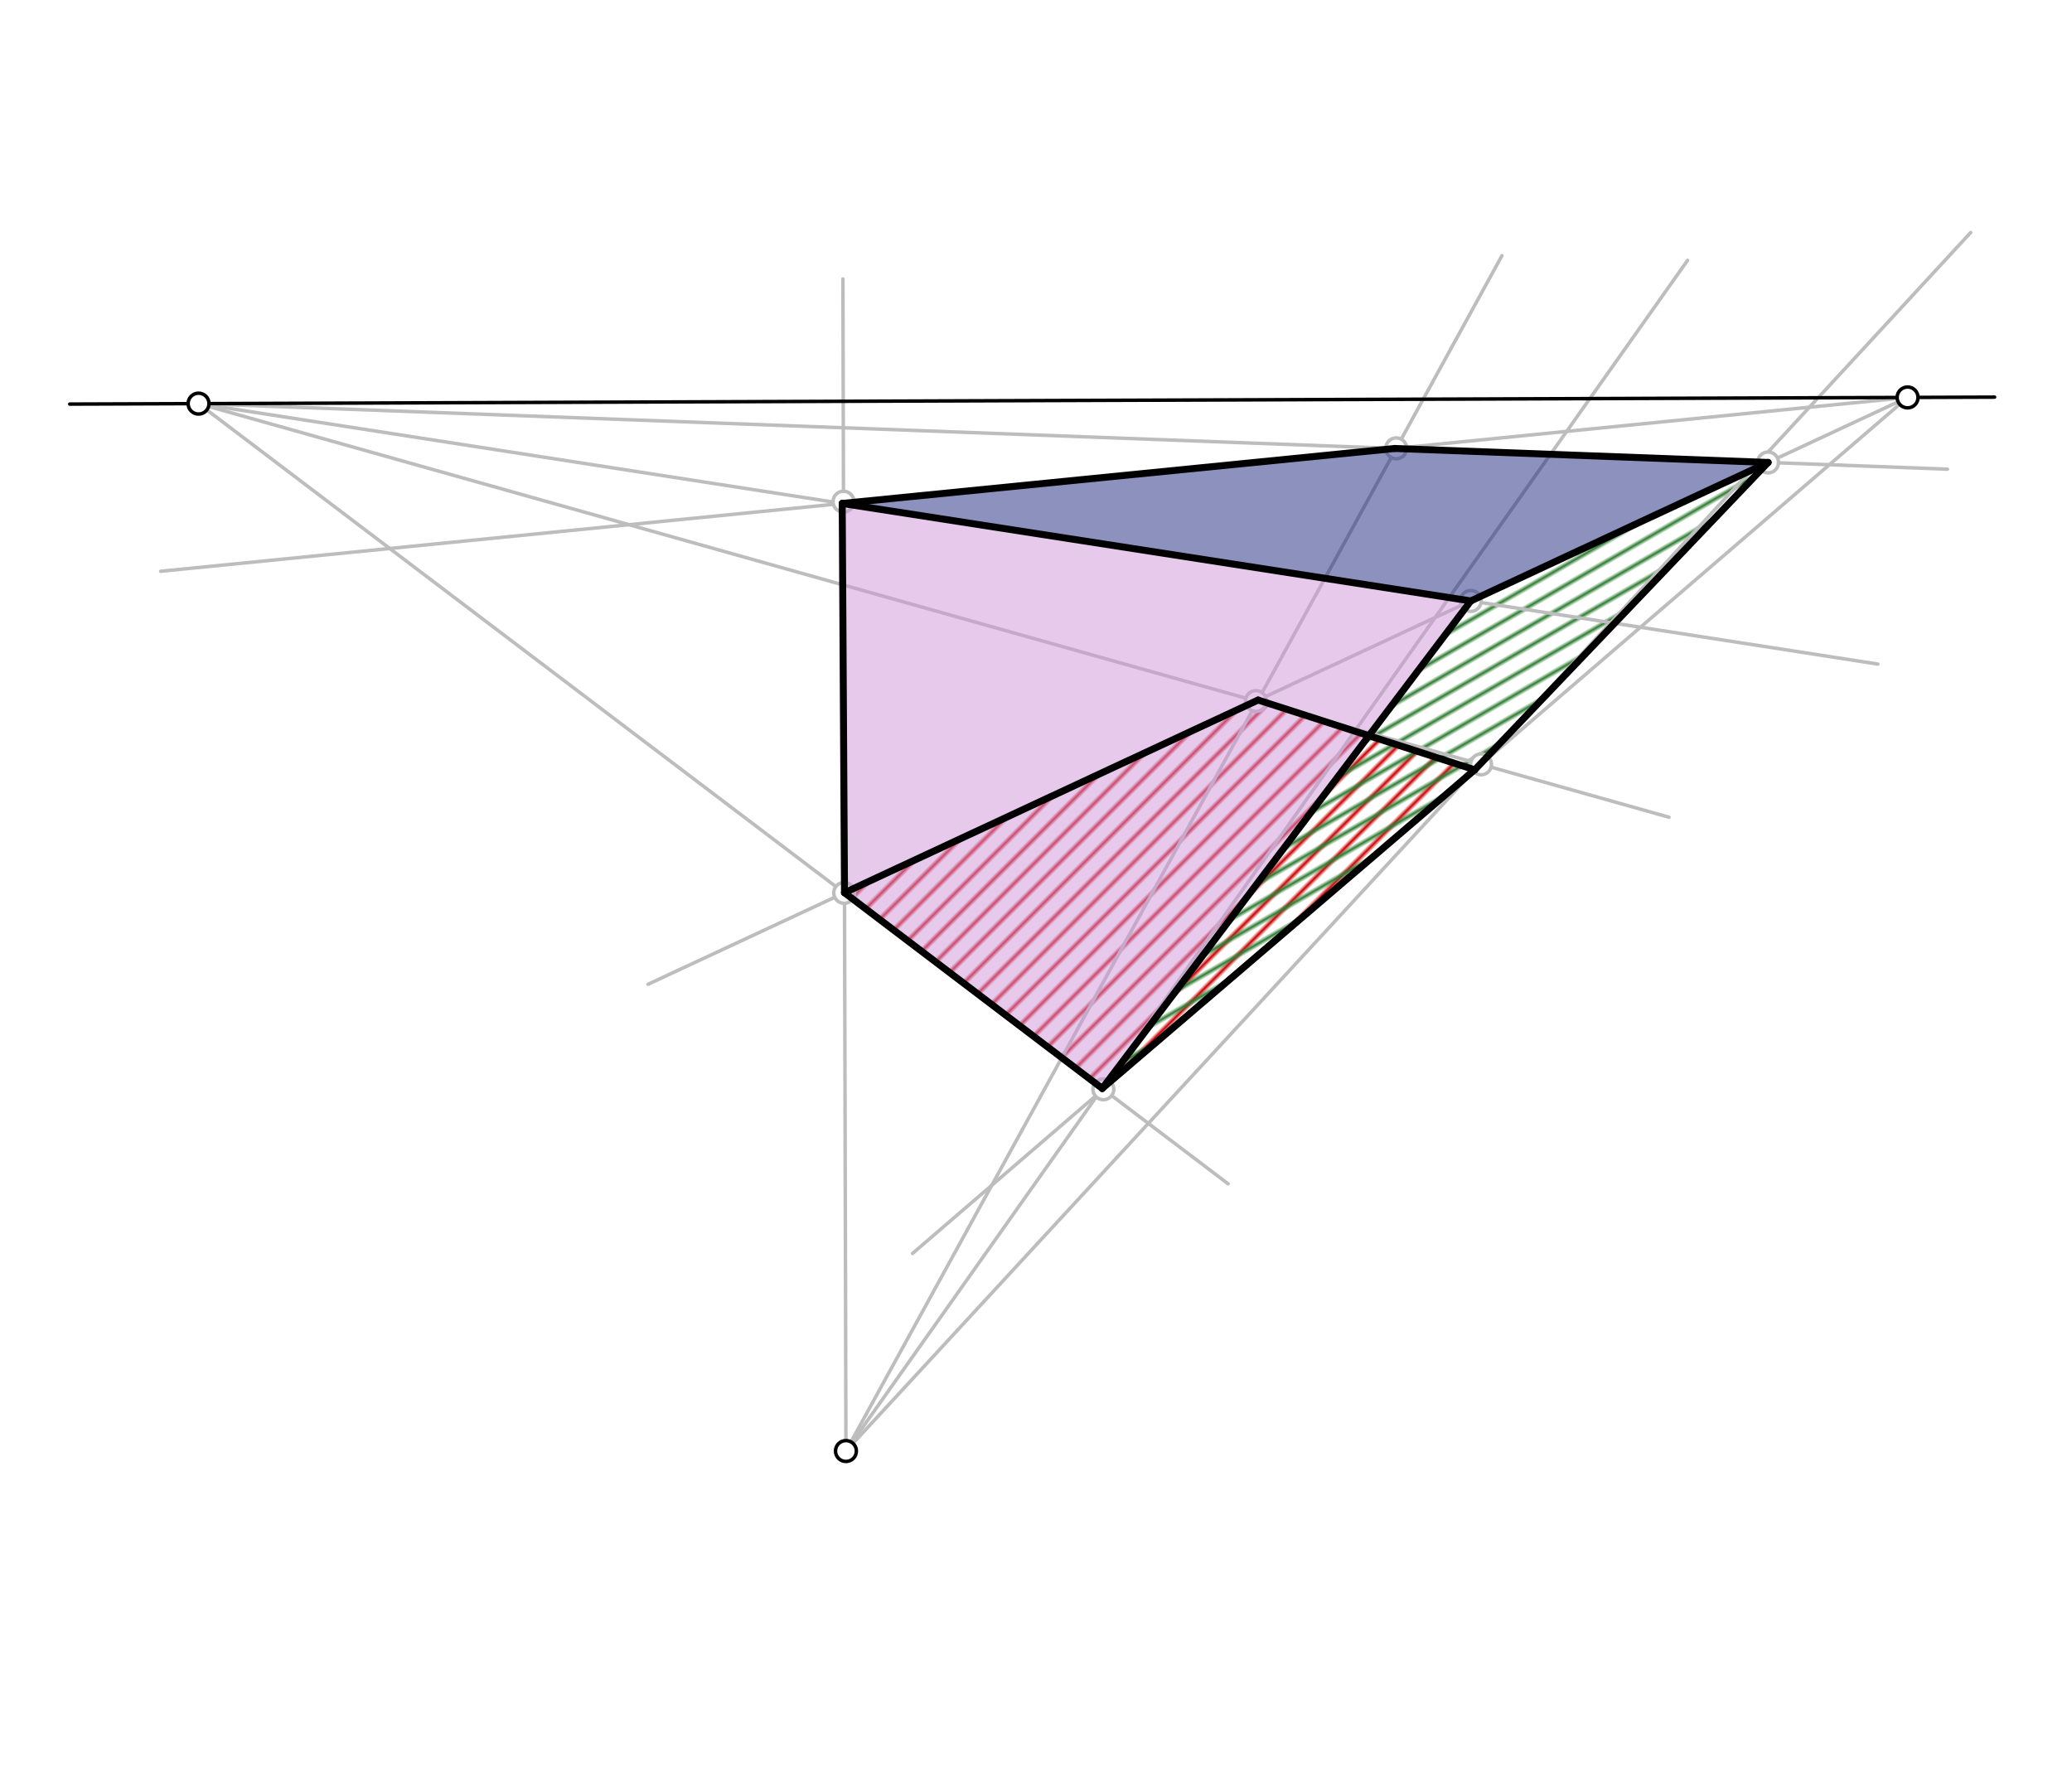 <svg xmlns="http://www.w3.org/2000/svg" class="svg--1it" height="100%" preserveAspectRatio="xMidYMid meet" viewBox="0 0 595.276 510.236" width="100%"><defs><marker id="marker-arrow" markerHeight="16" markerUnits="userSpaceOnUse" markerWidth="24" orient="auto-start-reverse" refX="24" refY="4" viewBox="0 0 24 8"><path d="M 0 0 L 24 4 L 0 8 z" stroke="inherit"></path></marker></defs><g class="aux-layer--1FB"><g class="element--2qn"><defs><pattern height="5" id="fill_39_77apc2__pattern-stripes" patternTransform="rotate(-45)" patternUnits="userSpaceOnUse" width="5"><rect fill="#CC0000" height="1" transform="translate(0,0)" width="5"></rect></pattern></defs><g fill="url(#fill_39_77apc2__pattern-stripes)"><path d="M 242.623 256.495 L 361.442 201.132 L 423.683 221.176 L 316.668 312.725 L 242.623 256.495 Z" stroke="none"></path></g></g><g class="element--2qn"><defs><pattern height="5" id="fill_82_4bwo49__pattern-stripes" patternTransform="rotate(-30)" patternUnits="userSpaceOnUse" width="5"><rect fill="#2E7D32" height="1" transform="translate(0,0)" width="5"></rect></pattern></defs><g fill="url(#fill_82_4bwo49__pattern-stripes)"><path d="M 507.952 132.868 L 425.503 219.611 L 316.668 312.725 L 422.55 172.66 L 507.952 132.868 Z" stroke="none"></path></g></g><g class="element--2qn"><line stroke="#BDBDBD" stroke-dasharray="none" stroke-linecap="round" stroke-width="1" x1="57.044" x2="479.5" y1="115.966" y2="234.8"></line></g><g class="element--2qn"><line stroke="#BDBDBD" stroke-dasharray="none" stroke-linecap="round" stroke-width="1" x1="548.038" x2="262.167" y1="114.19" y2="360.133"></line></g><g class="element--2qn"><line stroke="#BDBDBD" stroke-dasharray="none" stroke-linecap="round" stroke-width="1" x1="57.044" x2="352.833" y1="115.966" y2="340.133"></line></g><g class="element--2qn"><line stroke="#BDBDBD" stroke-dasharray="none" stroke-linecap="round" stroke-width="1" x1="548.038" x2="186.167" y1="114.19" y2="282.8"></line></g><g class="element--2qn"><line stroke="#BDBDBD" stroke-dasharray="none" stroke-linecap="round" stroke-width="1" x1="243.037" x2="566.167" y1="416.9" y2="66.8"></line></g><g class="element--2qn"><line stroke="#BDBDBD" stroke-dasharray="none" stroke-linecap="round" stroke-width="1" x1="243.037" x2="484.833" y1="416.9" y2="74.8"></line></g><g class="element--2qn"><line stroke="#BDBDBD" stroke-dasharray="none" stroke-linecap="round" stroke-width="1" x1="243.037" x2="242.167" y1="416.9" y2="80.133"></line></g><g class="element--2qn"><line stroke="#BDBDBD" stroke-dasharray="none" stroke-linecap="round" stroke-width="1" x1="243.037" x2="431.5" y1="416.9" y2="73.467"></line></g><g class="element--2qn"><line stroke="#BDBDBD" stroke-dasharray="none" stroke-linecap="round" stroke-width="1" x1="57.044" x2="539.5" y1="115.966" y2="190.8"></line></g><g class="element--2qn"><line stroke="#BDBDBD" stroke-dasharray="none" stroke-linecap="round" stroke-width="1" x1="548.038" x2="46.167" y1="114.19" y2="164.133"></line></g><g class="element--2qn"><line stroke="#BDBDBD" stroke-dasharray="none" stroke-linecap="round" stroke-width="1" x1="57.044" x2="559.5" y1="115.966" y2="134.8"></line></g><g class="element--2qn"><circle cx="316.989" cy="312.968" r="3" stroke="#BDBDBD" stroke-width="1" fill="#ffffff"></circle>}</g><g class="element--2qn"><circle cx="425.503" cy="219.611" r="3" stroke="#BDBDBD" stroke-width="1" fill="#ffffff"></circle>}</g><g class="element--2qn"><circle cx="360.828" cy="201.418" r="3" stroke="#BDBDBD" stroke-width="1" fill="#ffffff"></circle>}</g><g class="element--2qn"><circle cx="242.53" cy="256.538" r="3" stroke="#BDBDBD" stroke-width="1" fill="#ffffff"></circle>}</g><g class="element--2qn"><circle cx="242.332" cy="144.129" r="3" stroke="#BDBDBD" stroke-width="1" fill="#ffffff"></circle>}</g><g class="element--2qn"><circle cx="401.13" cy="128.81" r="3" stroke="#BDBDBD" stroke-width="1" fill="#ffffff"></circle>}</g><g class="element--2qn"><circle cx="507.952" cy="132.868" r="3" stroke="#BDBDBD" stroke-width="1" fill="#ffffff"></circle>}</g><g class="element--2qn"><circle cx="422.55" cy="172.66" r="3" stroke="#BDBDBD" stroke-width="1" fill="#ffffff"></circle>}</g></g><g class="main-layer--3Vd"><g class="element--2qn"><g fill="#CE93D8" opacity="0.5"><path d="M 422.55 172.66 L 242.333 144.612 L 242.623 256.495 L 316.668 312.725 L 422.55 172.66 Z" stroke="none"></path></g></g><g class="element--2qn"><g fill="#1A237E" opacity="0.5"><path d="M 242.333 144.612 L 401.101 128.863 L 507.952 132.868 L 422.55 172.66 L 242.333 144.612 Z" stroke="none"></path></g></g><g class="element--2qn"><line stroke="#000000" stroke-dasharray="none" stroke-linecap="round" stroke-width="1" x1="20.037" x2="573.037" y1="116.1" y2="114.1"></line></g><g class="element--2qn"><line stroke="#000000" stroke-dasharray="none" stroke-linecap="round" stroke-width="2" x1="316.668" x2="423.683" y1="312.725" y2="221.176"></line></g><g class="element--2qn"><line stroke="#000000" stroke-dasharray="none" stroke-linecap="round" stroke-width="2" x1="361.442" x2="423.683" y1="201.132" y2="221.176"></line></g><g class="element--2qn"><line stroke="#000000" stroke-dasharray="none" stroke-linecap="round" stroke-width="2" x1="361.442" x2="242.623" y1="201.132" y2="256.495"></line></g><g class="element--2qn"><line stroke="#000000" stroke-dasharray="none" stroke-linecap="round" stroke-width="2" x1="242.623" x2="316.668" y1="256.495" y2="312.725"></line></g><g class="element--2qn"><line stroke="#000000" stroke-dasharray="none" stroke-linecap="round" stroke-width="2" x1="316.668" x2="422.55" y1="312.725" y2="172.66"></line></g><g class="element--2qn"><line stroke="#000000" stroke-dasharray="none" stroke-linecap="round" stroke-width="2" x1="422.55" x2="241.963" y1="172.66" y2="144.649"></line></g><g class="element--2qn"><line stroke="#000000" stroke-dasharray="none" stroke-linecap="round" stroke-width="2" x1="241.963" x2="242.623" y1="144.649" y2="256.495"></line></g><g class="element--2qn"><line stroke="#000000" stroke-dasharray="none" stroke-linecap="round" stroke-width="2" x1="241.963" x2="400.736" y1="144.649" y2="128.849"></line></g><g class="element--2qn"><line stroke="#000000" stroke-dasharray="none" stroke-linecap="round" stroke-width="2" x1="400.736" x2="507.952" y1="128.849" y2="132.868"></line></g><g class="element--2qn"><line stroke="#000000" stroke-dasharray="none" stroke-linecap="round" stroke-width="2" x1="507.952" x2="422.55" y1="132.868" y2="172.66"></line></g><g class="element--2qn"><line stroke="#000000" stroke-dasharray="none" stroke-linecap="round" stroke-width="2" x1="507.952" x2="423.683" y1="132.868" y2="221.176"></line></g><g class="element--2qn"><circle cx="57.044" cy="115.966" r="3" stroke="#000000" stroke-width="1" fill="#ffffff"></circle>}</g><g class="element--2qn"><circle cx="548.038" cy="114.19" r="3" stroke="#000000" stroke-width="1" fill="#ffffff"></circle>}</g><g class="element--2qn"><circle cx="243.037" cy="416.9" r="3" stroke="#000000" stroke-width="1" fill="#ffffff"></circle>}</g></g><g class="snaps-layer--2PT"></g><g class="temp-layer--rAP"></g></svg>
